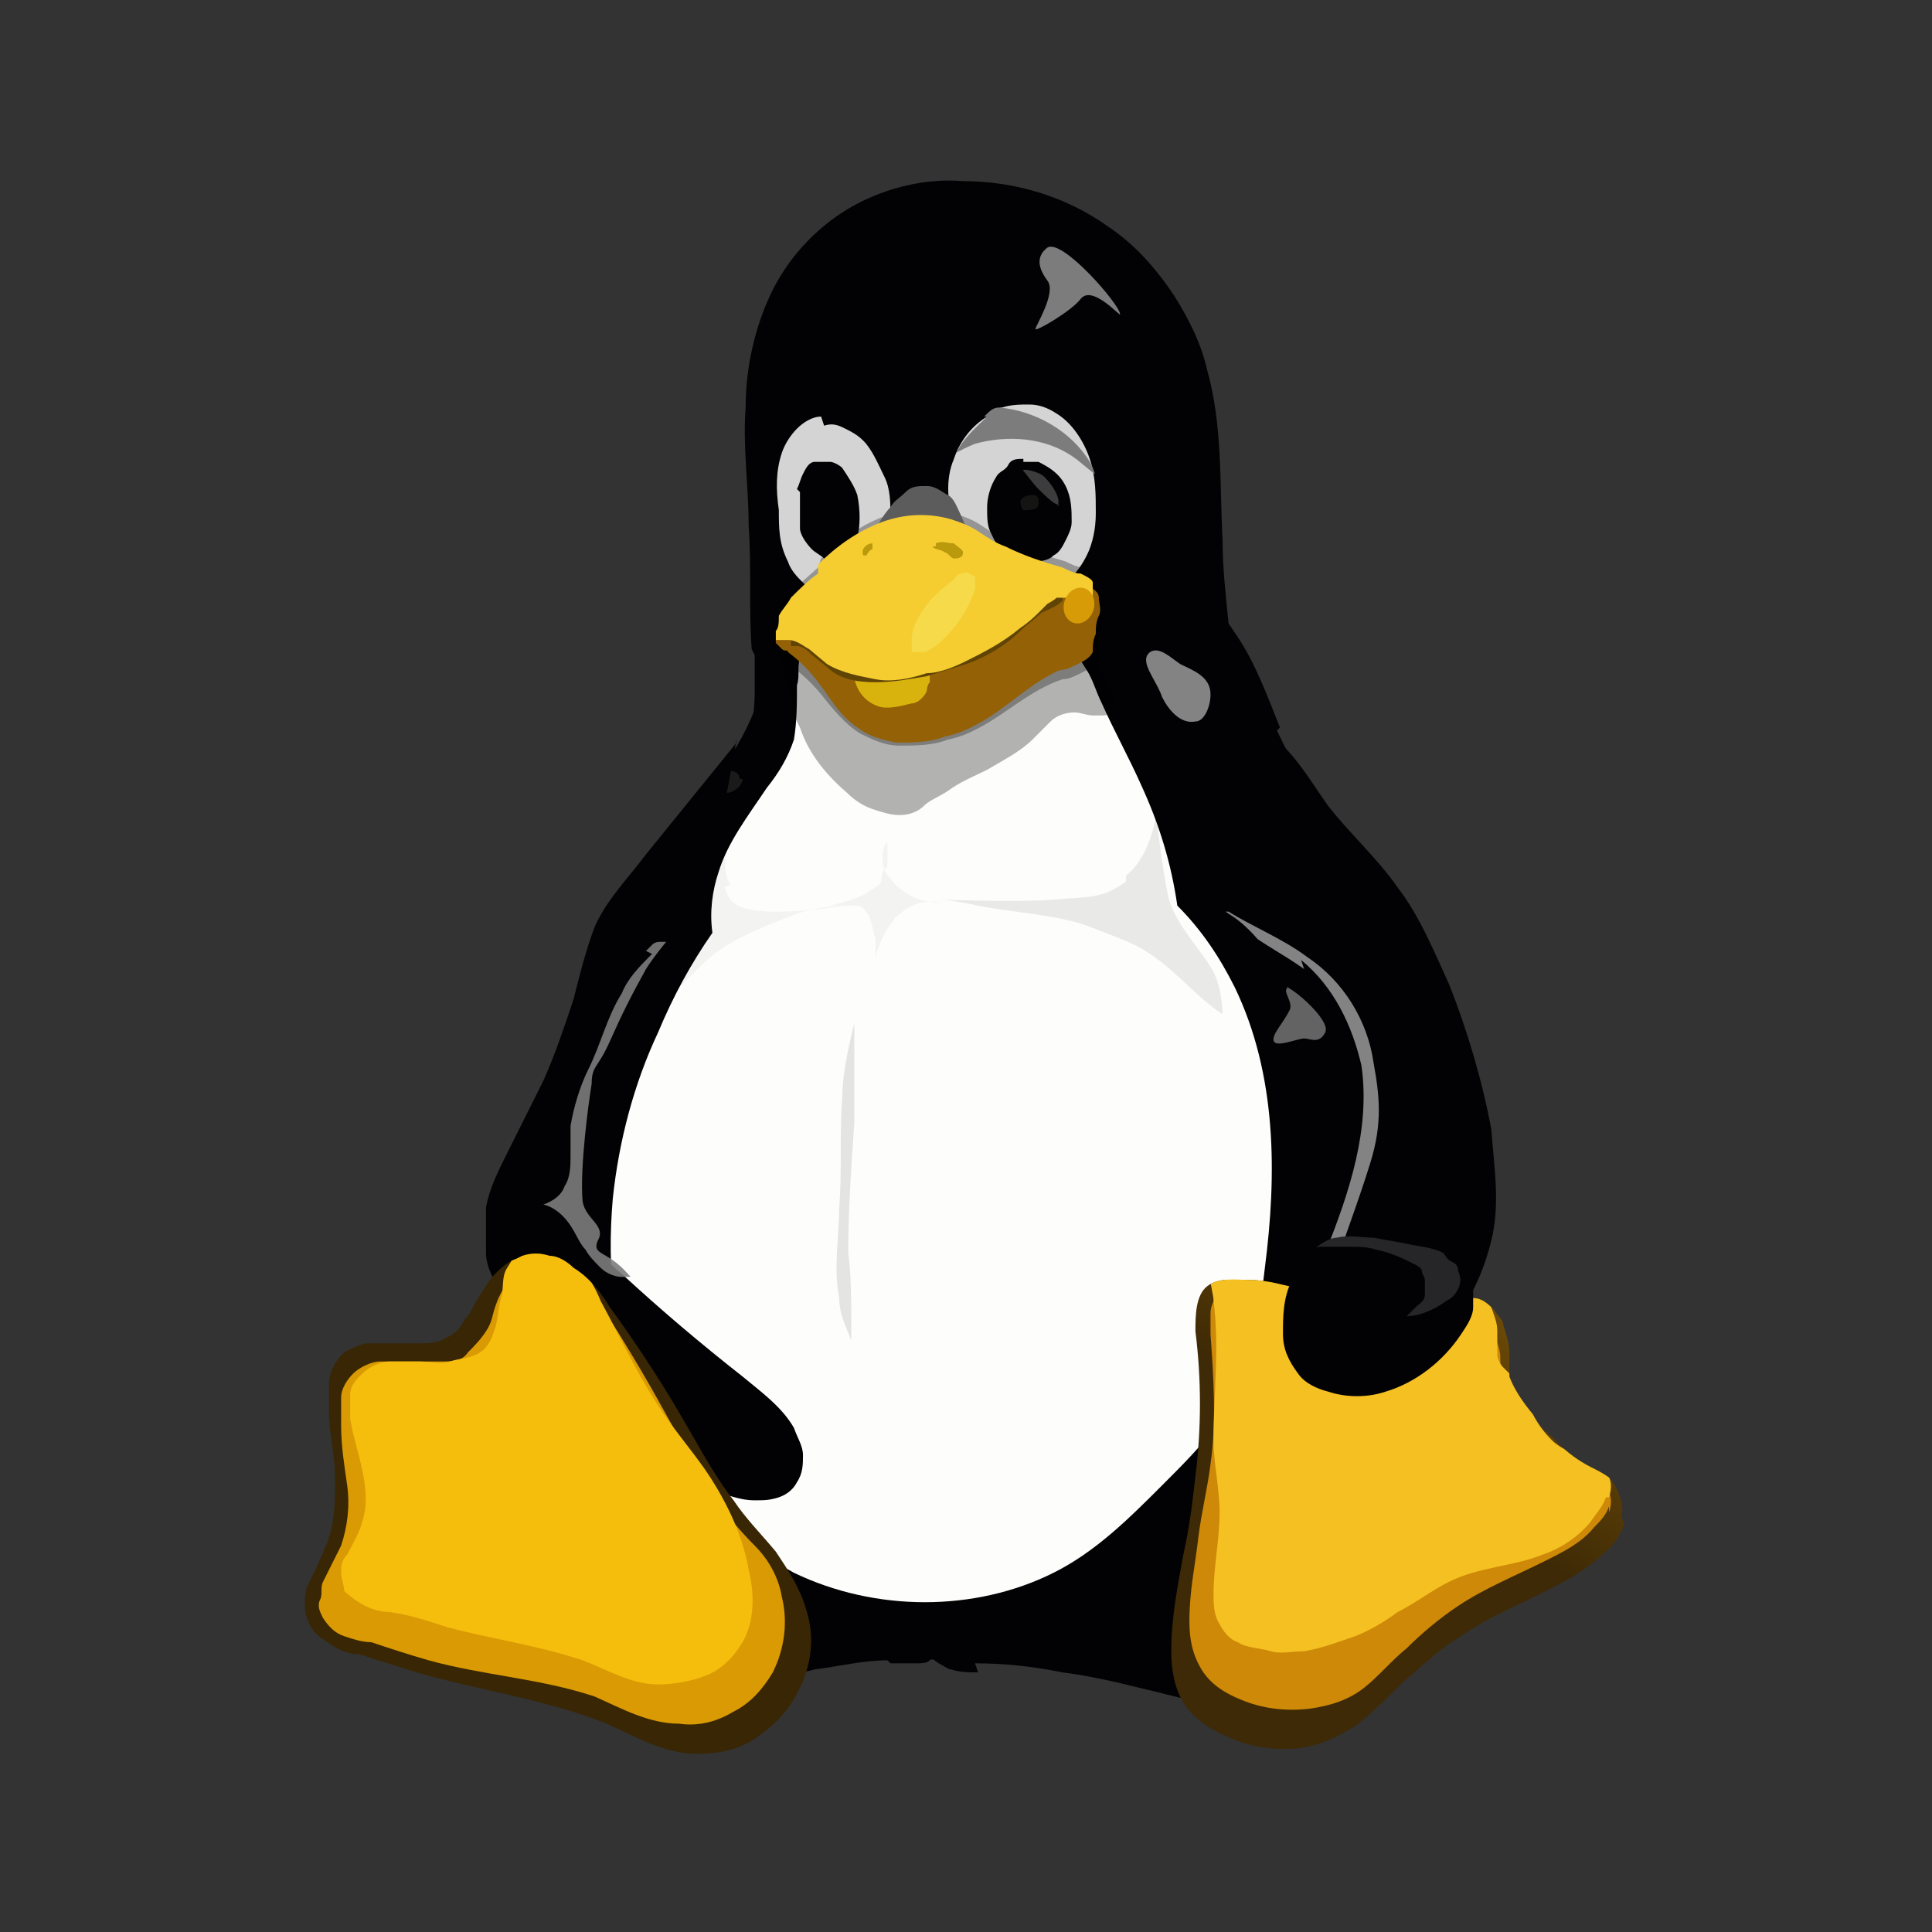 <?xml version="1.0" encoding="UTF-8"?>
<svg id="Layer_1" data-name="Layer 1" xmlns="http://www.w3.org/2000/svg" version="1.1" xmlns:xlink="http://www.w3.org/1999/xlink" viewBox="0 0 64 64">
  <rect x="0" y="0" width="64" height="64" fill="#333333" stroke="none"/>
  <defs>
    <style>
      .cls-1 {
        fill: #838384;
      }

      .cls-1, .cls-2, .cls-3, .cls-4, .cls-5, .cls-6, .cls-7, .cls-8, .cls-9, .cls-10, .cls-11, .cls-12, .cls-13, .cls-14, .cls-15, .cls-16, .cls-17, .cls-18, .cls-19, .cls-20, .cls-21, .cls-22, .cls-23, .cls-24, .cls-25, .cls-26, .cls-27, .cls-28, .cls-29, .cls-30, .cls-31, .cls-32, .cls-33, .cls-34, .cls-35, .cls-36, .cls-37, .cls-38, .cls-39, .cls-40, .cls-41, .cls-42, .cls-43, .cls-44, .cls-45 {
        stroke-width: 0px;
      }

      .cls-2 {
        opacity: .9;
      }

      .cls-2, .cls-4, .cls-8, .cls-14, .cls-17, .cls-18, .cls-19, .cls-20, .cls-28, .cls-35, .cls-43 {
        isolation: isolate;
      }

      .cls-2, .cls-28, .cls-36, .cls-43 {
        fill: #7c7c7c;
      }

      .cls-3 {
        fill: url(#linear-gradient-12);
      }

      .cls-4 {
        opacity: .3;
      }

      .cls-4, .cls-18, .cls-45 {
        fill: #000;
      }

      .cls-5 {
        fill: url(#linear-gradient);
      }

      .cls-6 {
        fill: url(#linear-gradient-6);
      }

      .cls-7 {
        fill: #d9b30d;
      }

      .cls-46 {
        clip-path: url(#clippath-2);
      }

      .cls-8 {
        fill: url(#radial-gradient-5);
      }

      .cls-8, .cls-19 {
        opacity: .8;
      }

      .cls-47 {
        clip-path: url(#clippath-6);
      }

      .cls-9 {
        fill: url(#radial-gradient-13);
      }

      .cls-10 {
        fill: url(#radial-gradient-12);
      }

      .cls-11 {
        fill: url(#linear-gradient-11);
      }

      .cls-12 {
        fill: url(#linear-gradient-5);
      }

      .cls-13 {
        fill: none;
      }

      .cls-14 {
        fill: url(#linear-gradient-8);
      }

      .cls-14, .cls-17 {
        opacity: .2;
      }

      .cls-48 {
        clip-path: url(#clippath-7);
      }

      .cls-15 {
        fill: #020204;
      }

      .cls-49 {
        clip-path: url(#clippath-1);
      }

      .cls-50 {
        clip-path: url(#clippath-4);
      }

      .cls-16 {
        fill: url(#linear-gradient-13);
      }

      .cls-17 {
        fill: url(#radial-gradient-10);
      }

      .cls-18 {
        opacity: .1;
      }

      .cls-19 {
        fill: url(#radial-gradient-6);
      }

      .cls-20 {
        fill: url(#radial-gradient-8);
      }

      .cls-20, .cls-28 {
        opacity: .2;
      }

      .cls-21 {
        fill: #f5c021;
      }

      .cls-22 {
        fill: url(#linear-gradient-2);
      }

      .cls-23 {
        fill: #d99a03;
      }

      .cls-24 {
        fill: url(#linear-gradient-7);
      }

      .cls-25 {
        fill: url(#radial-gradient-2);
      }

      .cls-26 {
        fill: url(#radial-gradient-7);
      }

      .cls-27 {
        fill: url(#linear-gradient-3);
      }

      .cls-51 {
        clip-path: url(#clippath-9);
      }

      .cls-52 {
        clip-path: url(#clippath);
      }

      .cls-29 {
        fill: url(#linear-gradient-9);
      }

      .cls-30 {
        fill: url(#radial-gradient);
      }

      .cls-31 {
        fill: #fdfdfb;
      }

      .cls-32 {
        fill: #cd8907;
      }

      .cls-53 {
        clip-path: url(#clippath-3);
      }

      .cls-54 {
        clip-path: url(#clippath-8);
      }

      .cls-33 {
        fill: #f6da4a;
      }

      .cls-34 {
        fill: #604405;
      }

      .cls-35 {
        fill: url(#radial-gradient-9);
        opacity: .4;
      }

      .cls-55 {
        clip-path: url(#clippath-5);
      }

      .cls-37 {
        fill: url(#linear-gradient-10);
      }

      .cls-38 {
        fill: url(#radial-gradient-3);
      }

      .cls-39 {
        fill: #f5bd0c;
      }

      .cls-40 {
        fill: url(#radial-gradient-11);
      }

      .cls-41 {
        fill: url(#linear-gradient-4);
      }

      .cls-42 {
        fill: #141413;
      }

      .cls-43 {
        opacity: .8;
      }

      .cls-44 {
        fill: url(#radial-gradient-4);
      }

      .cls-45 {
        fill-opacity: .3;
      }
    </style>
    <radialGradient id="radial-gradient" cx="1422.8" cy="-1192.1" fx="1422.8" fy="-1192.1" r="11.9" gradientTransform="translate(-228.4 -291.8) rotate(-2.4) scale(.2 -.3) skewX(1.6)" gradientUnits="userSpaceOnUse">
      <stop offset="0" stop-color="#fefefc"/>
      <stop offset=".8" stop-color="#fefefc"/>
      <stop offset="1" stop-color="#d4d4d4"/>
    </radialGradient>
    <radialGradient id="radial-gradient-2" cx="1038.5" cy="-1181.6" fx="1038.5" fy="-1181.6" r="11.9" gradientTransform="translate(-217.5 -291.8) rotate(-1.8) scale(.2 -.3)" xlink:href="#radial-gradient"/>
    <radialGradient id="radial-gradient-3" cx="-76.7" cy="-2515.6" fx="-76.7" fy="-2515.6" r="12.6" gradientTransform="translate(-206.7 -331.5) rotate(-36) scale(.2 -.2)" gradientUnits="userSpaceOnUse">
      <stop offset="0" stop-color="#020204"/>
      <stop offset=".7" stop-color="#020204"/>
      <stop offset="1" stop-color="#5c5c5c"/>
    </radialGradient>
    <linearGradient id="linear-gradient" x1="1270" y1="-1511.7" x2="1275.5" y2="-1518.2" gradientTransform="translate(-238.1 -308.3) scale(.2 -.2)" gradientUnits="userSpaceOnUse">
      <stop offset="0" stop-color="#949494" stop-opacity=".4"/>
      <stop offset=".5" stop-color="#949494"/>
      <stop offset="1" stop-color="#949494" stop-opacity=".4"/>
    </linearGradient>
    <clipPath id="clippath">
      <path class="cls-13" d="M32.7,13.8c-.4.4-.9.8-1.1,1.4-.2.7-.3,1.6,0,2.2.7,1.2,2.2,2.4,3.5,2.1.9-.2,1.1-1.5,1.2-2.4.1-.6.1-1.3-.2-1.8-.6-1-1.8-1.7-3-1.8-.2,0-.3.1-.5.3Z"/>
    </clipPath>
    <linearGradient id="linear-gradient-2" x1="1056.3" y1="-1499.5" x2="1073.8" y2="-1509.7" gradientTransform="translate(-193.1 -308.3) scale(.2 -.2)" gradientUnits="userSpaceOnUse">
      <stop offset="0" stop-color="#747474"/>
      <stop offset=".1" stop-color="#8c8c8c"/>
      <stop offset=".2" stop-color="#a4a4a4"/>
      <stop offset=".5" stop-color="#d4d4d4"/>
      <stop offset=".6" stop-color="#d4d4d4"/>
      <stop offset="1" stop-color="#7c7c7c"/>
    </linearGradient>
    <linearGradient id="linear-gradient-3" x1="982.8" y1="-1487.2" x2="994.4" y2="-1498.2" gradientTransform="translate(-176.2 -306.3) scale(.2 -.2)" gradientUnits="userSpaceOnUse">
      <stop offset="0" stop-color="#646464" stop-opacity="0"/>
      <stop offset=".3" stop-color="#646464" stop-opacity=".6"/>
      <stop offset=".5" stop-color="#646464"/>
      <stop offset=".7" stop-color="#646464" stop-opacity=".3"/>
      <stop offset="1" stop-color="#646464" stop-opacity="0"/>
    </linearGradient>
    <linearGradient id="linear-gradient-4" x1="949.4" y1="-1487.7" x2="960.3" y2="-1498.3" xlink:href="#linear-gradient-3"/>
    <linearGradient id="linear-gradient-5" x1="1138.3" y1="-1511" x2="1143" y2="-1519.5" gradientTransform="translate(-216.6 -308.3) scale(.2 -.2)" gradientUnits="userSpaceOnUse">
      <stop offset="0" stop-color="#757574" stop-opacity="0"/>
      <stop offset=".3" stop-color="#757574"/>
      <stop offset=".5" stop-color="#757574"/>
      <stop offset="1" stop-color="#757574" stop-opacity="0"/>
    </linearGradient>
    <radialGradient id="radial-gradient-4" cx="467.3" cy="-2776.5" fx="467.3" fy="-2776.5" r="25.4" gradientTransform="translate(-222.8 -332) rotate(-22.4) scale(.2 -.2)" gradientUnits="userSpaceOnUse">
      <stop offset="0" stop-color="#d2940a"/>
      <stop offset=".8" stop-color="#d89c08"/>
      <stop offset=".9" stop-color="#b67e07"/>
      <stop offset="1" stop-color="#946106"/>
    </radialGradient>
    <linearGradient id="linear-gradient-6" x1="1022.3" y1="-1532.3" x2="1068.5" y2="-1531.9" gradientTransform="translate(-193.1 -308.3) scale(.2 -.2)" gradientUnits="userSpaceOnUse">
      <stop offset="0" stop-color="#ad780a"/>
      <stop offset=".1" stop-color="#d89e08"/>
      <stop offset=".3" stop-color="#edb80b"/>
      <stop offset=".4" stop-color="#ebc80d"/>
      <stop offset=".5" stop-color="#f5d838"/>
      <stop offset=".8" stop-color="#f6d811"/>
      <stop offset="1" stop-color="#f5cd31"/>
    </linearGradient>
    <radialGradient id="radial-gradient-5" cx="1047.5" cy="-2829.9" fx="1047.5" fy="-2829.9" r="2.6" gradientTransform="translate(-193.1 -335.5) scale(.2 -.1)" gradientUnits="userSpaceOnUse">
      <stop offset="0" stop-color="#3a2903"/>
      <stop offset=".6" stop-color="#735208"/>
      <stop offset="1" stop-color="#ac8c04"/>
    </radialGradient>
    <radialGradient id="radial-gradient-6" cx="1035.6" cy="-1395.9" fx="1035.6" fy="-1395.9" r="1.3" gradientTransform="translate(-193.1 -303.3) scale(.2 -.2)" xlink:href="#radial-gradient-5"/>
    <linearGradient id="linear-gradient-7" x1="1287.8" y1="-907.9" x2="1288.2" y2="-910.2" gradientTransform="translate(240.2 -323.6) rotate(73.1) scale(.2 -.3) skewX(8.8)" gradientUnits="userSpaceOnUse">
      <stop offset="0" stop-color="#f5ce2d"/>
      <stop offset="1" stop-color="#d79b08"/>
    </linearGradient>
    <clipPath id="clippath-1">
      <path class="cls-13" d="M27.2,13.8c-.7.8-1.5,2-1.4,3,0,1,.7,2.4,1.5,2.8s1,0,1.5-.4c.5-.4.7-1.3.7-2.1,0-.9-.5-2.1-1-2.7-.4-.6-.6-1.4-1.2-.6h0Z"/>
    </clipPath>
    <radialGradient id="radial-gradient-7" cx="4533.7" cy="-10324.4" fx="4533.7" fy="-10324.4" r="29" gradientTransform="translate(-236.1 -364.7) rotate(-9.3) scale(0 0)" gradientUnits="userSpaceOnUse">
      <stop offset="0" stop-color="#c8c8c8"/>
      <stop offset="1" stop-color="#797978"/>
    </radialGradient>
    <clipPath id="clippath-2">
      <path class="cls-13" d="M43.1,31.8c1.1.9,1.7,2.2,2,3.5.3,2.1-.4,4.2-1.2,6.2-.1.4-.3.8-.4,1.2s0,.9.2,1.2c.2.4.7.7,1.1.9.5.1,1,.1,1.4,0,.5-.1.9-.3,1.3-.6,1-.8,1.6-1.9,1.8-3.1s.1-2.4,0-3.6c-.3-1.6-.8-3.2-1.4-4.8-.4-1.1-1-2.3-1.7-3.2-.7-1-1.6-1.8-2.3-2.7-.5-.7-.9-1.4-1.5-2-.3-.3-.6-.5-1-.7-.4-.2-.8-.2-1.2,0-.3,0-.5.2-.7.4-.2.2-.4.4-.5.7-.2.5-.3,1.1-.2,1.6.1.7.4,1.3.8,2,.4.7.9,1.4,1.5,1.9.6.5,1.4.9,2.1,1.4h0Z"/>
    </clipPath>
    <radialGradient id="radial-gradient-8" cx="-1471.8" cy="-2146.8" fx="-1471.8" fy="-2146.8" r="22.4" gradientTransform="translate(-231.7 -320.5) rotate(-180) scale(.2)" gradientUnits="userSpaceOnUse">
      <stop offset="0" stop-color="#000"/>
      <stop offset="1" stop-color="#000" stop-opacity=".2"/>
    </radialGradient>
    <radialGradient id="radial-gradient-9" cx="1277.5" cy="-2159.8" fx="1277.5" fy="-2159.8" r="22.4" gradientTransform="translate(-238.1 -320.5) scale(.2 -.2)" xlink:href="#radial-gradient-8"/>
    <radialGradient id="radial-gradient-10" cx="1247.6" cy="-1469.6" fx="1247.6" fy="-1469.6" r="8.9" gradientTransform="translate(-238.1 -304.7) scale(.2 -.2)" xlink:href="#radial-gradient-8"/>
    <linearGradient id="linear-gradient-8" x1="973.4" y1="-1665.8" x2="976.5" y2="-1688.4" gradientTransform="translate(-170.6 -308.3) scale(.2 -.2)" gradientUnits="userSpaceOnUse">
      <stop offset="0" stop-color="#000"/>
      <stop offset="1" stop-color="#000" stop-opacity="0"/>
    </linearGradient>
    <clipPath id="clippath-3">
      <path class="cls-13" d="M53.8,50.5c.2.3-.3.6-.5.8-.5.5-1.1.9-1.7,1.2-1,.6-2.2,1-3.2,1.7-.7.4-1.3,1-1.9,1.5-.5.5-1,1-1.5,1.4s-1.2.7-1.9.8c-.8.1-1.7,0-2.5-.4-.5-.2-1.1-.6-1.4-1.1-.3-.5-.4-1.1-.4-1.7,0-1.1.2-2.1.4-3.2.1-.9.3-1.7.4-2.6.1-1.6-.1-3.2,0-4.8,0-.5,0-1.2.4-1.5.4-.3,1-.2,1.4-.2.6,0,1.2.2,1.7.3.4,0,.7.2,1.1.3.6.1,1.2.2,1.8.2.7,0,1.3-.3,2-.3.3,0,.5,0,.8.1.3,0,.5.2.7.4.2.1.3.3.3.5.1.3.2.6.2.9,0,.3,0,.6,0,.8.3.8,1,1.5,1.6,2.2.3.3.7.6,1.1.8.4.2.8.4,1,.8.1.3,0,.7.1.8h0Z"/>
    </clipPath>
    <linearGradient id="linear-gradient-9" x1="1399.6" y1="-1705.5" x2="1438.9" y2="-1641.7" gradientTransform="translate(-259.5 -308.3) scale(.2 -.2)" gradientUnits="userSpaceOnUse">
      <stop offset="0" stop-color="#3e2a06"/>
      <stop offset="1" stop-color="#ad780a"/>
    </linearGradient>
    <clipPath id="clippath-4">
      <path class="cls-13" d="M53.8,50.5c.2.3-.3.6-.5.8-.5.5-1.1.9-1.7,1.2-1,.6-2.2,1-3.2,1.7-.7.4-1.3,1-1.9,1.5-.5.5-1,1-1.5,1.4s-1.2.7-1.9.8c-.8.1-1.7,0-2.5-.4-.5-.2-1.1-.6-1.4-1.1-.3-.5-.4-1.1-.4-1.7,0-1.1.2-2.1.4-3.2.1-.9.3-1.7.4-2.6.1-1.6-.1-3.2,0-4.8,0-.5,0-1.2.4-1.5.4-.3,1-.2,1.4-.2.6,0,1.2.2,1.7.3.4,0,.7.2,1.1.3.6.1,1.2.2,1.8.2.7,0,1.3-.3,2-.3.3,0,.5,0,.8.1.3,0,.5.2.7.4.2.1.3.3.3.5.1.3.2.6.2.9,0,.3,0,.6,0,.8.3.8,1,1.5,1.6,2.2.3.3.7.6,1.1.8.4.2.8.4,1,.8.1.3,0,.7.1.8h0Z"/>
    </clipPath>
    <clipPath id="clippath-5">
      <path class="cls-13" d="M53.8,50.5c.2.3-.3.6-.5.8-.5.5-1.1.9-1.7,1.2-1,.6-2.2,1-3.2,1.7-.7.4-1.3,1-1.9,1.5-.5.5-1,1-1.5,1.4-.6.4-1.2.7-1.9.8-.8.1-1.7,0-2.5-.4-.5-.2-1.1-.6-1.4-1.1-.3-.5-.4-1.1-.4-1.7,0-1.1.2-2.1.4-3.2.1-.9.3-1.7.4-2.6.1-1.6-.1-3.2,0-4.8,0-.5,0-1.2.4-1.5.4-.3,1-.2,1.4-.2.6,0,1.2.2,1.7.3.4,0,.7.2,1.1.3.6.1,1.2.2,1.8.2.7,0,1.3-.3,2-.3.3,0,.5,0,.8.1.3,0,.5.2.7.4.2.1.3.3.3.5.1.3.2.6.2.9,0,.3,0,.6,0,.8.3.8,1,1.5,1.6,2.2.3.3.7.6,1.1.8.4.2.8.4,1,.8.1.3,0,.7.1.8h0Z"/>
    </clipPath>
    <linearGradient id="linear-gradient-10" x1="1010.1" y1="-1640.8" x2="1009" y2="-1651.2" gradientTransform="translate(-171.7 -308.3) scale(.2 -.2)" gradientUnits="userSpaceOnUse">
      <stop offset="0" stop-color="#f3cd0c"/>
      <stop offset="1" stop-color="#f3cd0c" stop-opacity="0"/>
    </linearGradient>
    <radialGradient id="radial-gradient-11" cx="1313.3" cy="-851.7" fx="1313.3" fy="-851.7" r="13.8" gradientTransform="translate(-256.4 -303.6) rotate(15) scale(.3 -.3)" gradientUnits="userSpaceOnUse">
      <stop offset="0" stop-color="#110800"/>
      <stop offset=".6" stop-color="#a65a00" stop-opacity=".8"/>
      <stop offset="1" stop-color="#ff921e" stop-opacity="0"/>
    </radialGradient>
    <radialGradient id="radial-gradient-12" cx="1445.4" cy="-1321.2" fx="1445.4" fy="-1321.2" r="13.8" gradientTransform="translate(-256.4 -314.5) rotate(11) scale(.3 -.2) skewX(7.4)" xlink:href="#radial-gradient-11"/>
    <clipPath id="clippath-6">
      <path class="cls-13" d="M48.6,42.3c0-.2-.2-.4-.3-.5-.2-.1-.3-.2-.5-.3-.4-.2-.8-.2-1.2-.3l-1.1-.2c-.4,0-.8-.1-1.2,0-.3,0-.7.3-.9.5-.3.2-.5.5-.6.9-.3.6-.3,1.2-.3,1.8,0,.5.2.9.5,1.3.2.3.6.5,1,.6.6.2,1.3.2,1.9,0,1-.3,1.9-1,2.5-1.9.2-.3.4-.6.4-.9,0-.3,0-.5,0-.8h0Z"/>
    </clipPath>
    <radialGradient id="radial-gradient-13" cx="4792.4" cy="-6228.9" fx="4792.4" fy="-6228.9" r="16.8" gradientTransform="translate(-225.6 -341.2) rotate(23.5) scale(0 0)" gradientUnits="userSpaceOnUse">
      <stop offset="0" stop-color="#7c7c7c"/>
      <stop offset="1" stop-color="#7c7c7c" stop-opacity=".3"/>
    </radialGradient>
    <clipPath id="clippath-7">
      <path class="cls-13" d="M48.6,42.3c0-.2-.2-.4-.3-.5-.2-.1-.3-.2-.5-.3-.4-.2-.8-.2-1.2-.3l-1.1-.2c-.4,0-.8-.1-1.2,0-.3,0-.7.3-.9.5-.3.2-.5.5-.6.9-.3.6-.3,1.2-.3,1.8,0,.5.2.9.5,1.3.2.3.6.5,1,.6.6.2,1.3.2,1.9,0,1-.3,1.9-1,2.5-1.9.2-.3.4-.6.4-.9,0-.3,0-.5,0-.8h0Z"/>
    </clipPath>
    <linearGradient id="linear-gradient-11" x1="1315.6" y1="-1636.2" x2="1318.1" y2="-1636.1" gradientTransform="translate(-238.1 -308.3) scale(.2 -.2)" gradientUnits="userSpaceOnUse">
      <stop offset="0" stop-color="#7c7c7c"/>
      <stop offset="1" stop-color="#7c7c7c" stop-opacity=".3"/>
    </linearGradient>
    <clipPath id="clippath-8">
      <path class="cls-13" d="M24.4,24.7s-.9,1.1-1.4,1.8c-.5.7-1,1.2-1.5,1.9-.5.7-1.3,1.7-1.7,2.4-.4.8-.4,1.6-.7,2.4s-.6,1.9-1,2.7c-.4.8-.9,1.7-1.2,2.4-.3.7-.7,1-.7,1.8,0,.8-.1,1.5.7,2.9.8,1.5,3,3.9,4.2,4.9,1.2,1,1.6,1.3,2.6,1.5.9.2,2.4.5,2.9-.2s.4-1-.1-1.9c-.5-.8-.8-.9-1.7-1.7-.9-.7-3.3-2.6-4-3.4-.7-.8-1.2-.6-1-1.1.3-.5-.4-.7-.5-1.3-.1-1.1.2-3.3.3-3.9,0-.6.2-.5.6-1.4.4-.9.7-1.5,1.2-2.4.5-.8,1.5-1.8,2-2.7s.6-1.9.8-2.7c.2-.8.3-2.1.3-2.1h0Z"/>
    </clipPath>
    <clipPath id="clippath-9">
      <path class="cls-13" d="M17.3,41.6c.3-.1.6-.1.9,0,.3,0,.6.2.8.4.5.3.9.8,1.2,1.3.8,1.1,1.6,2.3,2.3,3.5.6,1,1.1,2,1.8,2.9.4.6.9,1.1,1.4,1.7.4.6.8,1.2,1,1.9.3.9.2,1.9-.3,2.8-.3.6-.8,1.1-1.4,1.5s-1.3.5-1.9.5c-1.1,0-2.1-.6-3-1-2-.8-4.2-1.1-6.3-1.7-.6-.2-1.3-.4-1.9-.6-.3,0-.6-.1-.9-.3s-.5-.3-.7-.6c-.1-.2-.2-.4-.2-.7,0-.2,0-.5.1-.7.2-.4.4-.8.6-1.3.3-.7.3-1.5.3-2.2,0-.8-.2-1.5-.2-2.2,0-.3,0-.7,0-1,0-.3.2-.7.4-.9.2-.2.5-.3.8-.4.3,0,.6,0,.9,0,.3,0,.6,0,.9,0,.3,0,.6,0,.9-.2.3-.1.5-.4.6-.6s.3-.5.5-.8c.1-.3.3-.5.5-.7.2-.2.4-.4.7-.5h0Z"/>
    </clipPath>
    <linearGradient id="linear-gradient-12" x1="1106.3" y1="-1652" x2="1145.3" y2="-1717.5" gradientTransform="translate(-223.1 -308.3) scale(.2 -.2)" gradientUnits="userSpaceOnUse">
      <stop offset="0" stop-color="#b98309"/>
      <stop offset="1" stop-color="#382605"/>
    </linearGradient>
    <linearGradient id="linear-gradient-13" x1="1149.6" y1="-1666.5" x2="1161.9" y2="-1689.7" gradientTransform="translate(-223.1 -308.3) scale(.2 -.2)" gradientUnits="userSpaceOnUse">
      <stop offset="0" stop-color="#ebc40c"/>
      <stop offset="1" stop-color="#ebc40c" stop-opacity="0"/>
    </linearGradient>
  </defs>
  <g>
    <path class="cls-15" d="M42.3,24.2c.6,1.2,1.2,2.5,1.8,3.7,1.1,2.4,1.9,4.9,2.3,7.5s.2,5.3-.6,7.8c-.9,2.8-2.7,5.3-4.8,7.4-2.5,2.4-5.8,4.3-9.3,4.4-2.3,0-4.6-.6-6.6-1.6-1.7-.9-3.3-2.1-4.5-3.6-1.2-1.5-2.2-3.2-2.6-5.1-.5-2.3-.3-4.8.5-7,.6-1.6,1.4-3.1,2-4.7.7-1.7,1-3.6,1.9-5.2.8-1.5,2-2.7,2.6-4.3.4-.9.5-1.9.8-2.9s.6-2,1.2-2.7c.8-.9,2-1.4,3.2-1.5s2.4,0,3.6.3c.9.2,1.9.5,2.8.8.8.3,1.5.6,2.2,1.1.9.6,1.6,1.6,2.2,2.5s1,2,1.4,3h0Z"/>
    <path class="cls-15" d="M32.3,55.1c1,0,1.9.1,2.9.3.8.1,1.7.3,2.5.5,1.3.3,2.6.7,3.9.8.3,0,.7,0,1,0s.7-.2.9-.4c.4-.3.7-.8.8-1.3s0-1-.1-1.5c-.3-1-.9-1.9-1.5-2.8-.3-.5-.6-1-.9-1.5s-.7-1-1.2-1.3c-.7-.4-1.6-.6-2.4-.5s-1.6.4-2.3.8c-1,.5-2,1.3-2.6,2.3-.2.4-.3.7-.5,1.1s-.4.7-.6,1c-.3.3-.7.5-1,.9-.2.2-.3.3-.4.5s-.1.4,0,.7c0,.1.1.3.3.4s.3.2.4.2c.3.1.6.1.9.1h0Z"/>
    <path class="cls-15" d="M29.4,55c-.8,0-1.6.2-2.4.3-.8.2-1.5.3-2.2.5-1.3.3-2.5.7-3.8.8-.3,0-.7,0-1,0s-.7-.2-.9-.4c-.4-.3-.7-.8-.8-1.3s0-1,.1-1.5c.3-1,.9-1.9,1.5-2.8.3-.5.6-1,.9-1.5s.7-1,1.2-1.3c.7-.4,1.5-.6,2.3-.5s1.6.4,2.3.8c1,.5,1.9,1.3,2.5,2.3.4.7.6,1.5,1.1,2.1.3.3.6.6.8,1,.1.2.2.4.2.6s0,.4-.1.6c0,.1-.2.2-.3.3s-.3.1-.4.1c-.3,0-.6,0-.9,0h0ZM24.9,21.5c-.1-1.4,0-2.7-.1-4.1,0-1.3-.2-2.6-.1-3.9,0-1.3.3-2.7.9-3.9s1.6-2.2,2.7-2.8c1.1-.6,2.4-.9,3.6-.8,1.7,0,3.4.5,4.8,1.5.9.6,1.6,1.4,2.2,2.3.5.8.9,1.6,1.1,2.5.5,1.8.4,3.7.5,5.6,0,1.8.4,3.5.3,5.3,0,.4,0,.8-.2,1.1-.2.3-.5.6-.8.8s-.7.3-1.1.3c-.7.1-1.5,0-2.2.1-1.1.1-2.1.5-3.2.7-1.3.2-2.6,0-3.9,0-.5,0-1,0-1.6,0s-1-.2-1.5-.4c-.3-.2-.5-.3-.8-.6s-.4-.5-.5-.8c-.1-.5,0-1,0-1.4,0-.4,0-.9,0-1.3h0Z"/>
  </g>
  <path class="cls-31" d="M26.9,21c-.2.2-.3.5-.4.8s0,.6-.1.9c0,.6,0,1.2-.1,1.8-.2.6-.5,1.1-.9,1.6-.6.9-1.3,1.8-1.6,2.8-.2.6-.3,1.3-.2,2-.7,1-1.3,2.1-1.8,3.3-.8,1.7-1.3,3.6-1.5,5.5-.2,2.3,0,4.7,1,6.9.7,1.6,1.7,3,2.9,4.1.6.6,1.4,1,2.1,1.4,2.7,1.3,6,1.3,8.6,0,1.4-.7,2.5-1.8,3.6-2.9.7-.7,1.3-1.3,1.9-2.1,1-1.5,1.3-3.3,1.5-5.1.4-3.1.4-6.4-1-9.3-.5-1-1.1-1.9-1.9-2.7-.2-1.4-.6-2.7-1.2-4-.4-.9-.9-1.8-1.3-2.7-.2-.4-.3-.8-.5-1.1s-.4-.7-.7-1c-.3-.3-.7-.5-1.1-.6s-.8-.2-1.2-.2c-.8,0-1.7,0-2.5,0-.7,0-1.3-.1-2-.1-.3,0-.7,0-1,.2s-.6.3-.8.6h0Z"/>
  <path class="cls-45" d="M26.5,24.1c.3.9.9,1.6,1.6,2.2.2.2.5.4.8.5s.6.2.9.2c.3,0,.6-.1.8-.3s.5-.3.8-.5c.4-.3.9-.5,1.3-.7.5-.3,1.1-.6,1.5-1,.2-.2.4-.4.6-.6s.5-.3.8-.3c.2,0,.4.1.6.1.1,0,.2,0,.3,0s.2,0,.3-.1c0,0,.1-.2.1-.4s0-.3-.1-.4c-.1-.2-.3-.4-.4-.7,0-.2,0-.5,0-.7s0-.5-.1-.7c0-.2-.2-.3-.4-.4s-.3-.1-.5-.1c-.3,0-.7,0-1.1,0-.5,0-.9,0-1.4,0-.6,0-1.1.2-1.7.2-.7,0-1.3-.2-2-.1-.3,0-.5.1-.8.2-.3,0-.5.2-.8.2-.3,0-.6-.1-1-.1-.2,0-.3,0-.5,0s-.3.2-.4.3c0,0,0,.2,0,.3s0,.2,0,.3c0,.2.1.3.2.5.2.6.3,1.3.5,1.9h0Z"/>
  <path class="cls-4" d="M25.7,21.7c.6.4,1.1.8,1.5,1.3.4.5.8,1,1.3,1.3.4.2.8.4,1.3.4.5,0,1.1,0,1.6-.2.5-.1.9-.3,1.4-.6.8-.5,1.5-1.1,2.4-1.4.2,0,.4-.1.6-.2s.4-.2.5-.4c0-.2,0-.4.1-.5,0-.2,0-.4.1-.6s0-.4,0-.6c0-.1-.2-.3-.4-.3s-.3-.1-.5-.1c-.4,0-.7,0-1,0-.5,0-.9,0-1.4,0-.6,0-1.2.1-1.7.2-.7,0-1.3,0-2,0-.3,0-.6,0-.9,0s-.6.1-.8.3c-.2.1-.4.3-.6.5-.1,0-.2.2-.3.2s-.3,0-.4.1c0,0-.1,0-.2,0-.2,0-.4.3-.4.5,0,0,0,0,0,0h0Z"/>
  <path class="cls-30" d="M27.2,13.8c-.3,0-.6.2-.8.4s-.4.5-.5.8c-.2.6-.2,1.2-.1,1.9,0,.6,0,1.1.3,1.7.1.3.3.5.5.7s.4.4.7.4c.3,0,.5,0,.8,0s.5-.2.7-.4c.3-.3.5-.6.6-1s.1-.8.1-1.1c0-.5,0-1-.2-1.4s-.4-.9-.7-1.2c-.2-.2-.4-.3-.6-.4s-.4-.2-.7-.1h0Z"/>
  <path class="cls-25" d="M32.7,13.8c-.5.3-.9.8-1.1,1.4-.3.7-.2,1.5,0,2.2.2.7.7,1.4,1.3,1.8.3.2.7.4,1.1.4.4,0,.8,0,1.1-.2.4-.2.7-.6.9-1s.3-.9.3-1.4c0-.6,0-1.2-.2-1.8-.2-.6-.6-1.2-1.1-1.5-.3-.2-.6-.3-.9-.3s-.6,0-.9.1c-.2,0-.3.2-.5.3h0Z"/>
  <path class="cls-4" d="M27.1,18.8l-.9.8c-.2.2-.3.3-.4.5,0,.2,0,.4,0,.6,0,0,0,.1,0,.2,0,0,0,0,0,.1,0,0,0,0,0,0,0,0,0,0,.2,0s.1,0,.2,0c.3,0,.5.2.7.3l.6.5c.5.3,1.1.4,1.6.5s1.1,0,1.7-.2c.4,0,.9-.2,1.3-.4.6-.3,1.2-.6,1.8-1.1.3-.2.5-.4.7-.6,0,0,.2-.2.2-.2s.2-.1.3-.2c.2,0,.3,0,.5,0,.1,0,.2,0,.4,0,0,0,.1,0,.2,0s.1,0,.1-.1c0,0,0-.1,0-.2,0,0,0-.2,0-.2,0-.1-.2-.2-.4-.3-.2,0-.4-.1-.6-.2-.7-.2-1.3-.4-1.9-.7-.3-.1-.6-.3-.9-.5-.3-.2-.6-.3-.9-.4-.7-.2-1.5-.2-2.3.1-.8.3-1.5.8-2.1,1.4h0Z"/>
  <path class="cls-38" d="M28.7,17.9c.3-.3.5-.8.8-1.1.1-.2.3-.3.5-.5s.4-.2.7-.2c.3,0,.5.2.7.3s.3.4.4.6c.1.2.2.5.3.7.2.2.4.3.6.5.1,0,.2.2.3.3s.1.2.2.4c0,.1,0,.3,0,.4,0,.1-.1.2-.2.3-.2.2-.5.3-.7.3-.5,0-1.1,0-1.6,0-.5,0-1.1.2-1.6.2-.3,0-.5,0-.8-.2-.1,0-.2-.2-.3-.3,0-.1-.1-.3-.1-.4,0-.1,0-.3,0-.4s.1-.2.2-.3c.2-.2.4-.4.5-.6h0Z"/>
  <path class="cls-36" d="M34.7,8.2c-.4.3-.3.7,0,1.1s-.4,1.5-.4,1.6,1.2-.6,1.5-1c.4-.5,1.4.7,1.3.5,0-.3-1.9-2.5-2.4-2.2h0Z"/>
  <g>
    <path class="cls-15" d="M33.9,15.2c-.2,0-.4,0-.5.2s-.3.2-.4.4c-.2.3-.3.7-.3,1,0,.3,0,.6.1.8s.2.5.5.7c.2.2.5.3.8.3s.6,0,.8-.2c.2-.1.3-.3.4-.5s.2-.4.2-.6c0-.4,0-.8-.2-1.2s-.5-.6-.9-.8c-.2,0-.3,0-.5,0h0Z"/>
    <path class="cls-42" d="M34.3,16.4c-.2,0-.4,0-.5.2,0,0,0,.2.1.3.2,0,.5,0,.5-.2,0,0,0-.2,0-.2,0,0,0,0,0,0h0Z"/>
    <path class="cls-5" d="M35,16.8c.2-.2-.1-.7-.4-1-.2-.2-.8-.3-.7-.2s.3.4.5.6c.2.2.6.6.7.5Z"/>
  </g>
  <g class="cls-52">
    <path class="cls-22" d="M30.9,15.5c.4-.3.9-.6,1.4-.8,1.1-.3,2.3-.2,3.2.4.3.2.6.5.9.7s.6.5,1,.6c.2,0,.4.1.6,0,.2,0,.4,0,.5-.2s.3-.2.4-.4c.2-.3.3-.7.2-1.1,0-.7-.5-1.4-.8-2.1-.1-.2-.2-.4-.4-.6-.4-.6-1.1-1-1.7-1.2s-1.4-.3-2.1-.4c-.3,0-.6,0-1,0-.4,0-.7.2-1.1.3-.2,0-.3,0-.5.1s-.3.1-.5.2c-.2.2-.3.4-.4.7s0,.5,0,.8c0,.5.3,1,.3,1.5,0,.4-.1.7-.1,1.1,0,.1,0,.2,0,.3"/>
  </g>
  <path class="cls-27" d="M34.4,12.3c0,.1-.2.2-.2.3.4,0,.7.2,1.1.4.6.4,1.1,1,1.4,1.7,0,0,.1-.2.2-.3-.3-.7-.8-1.3-1.5-1.8-.3-.2-.7-.4-1-.4h0Z"/>
  <path class="cls-41" d="M27.2,12.7s0,0-.1,0h0c.2,0,.5,0,.7.2.3.1.6.3.8.6.4.4.8.9,1,1.5,0-.4-.2-.8-.4-1.2,0,0-.2-.2-.3-.3-.2-.2-.5-.4-.8-.6-.3-.1-.6-.2-.9-.2h0Z"/>
  <path class="cls-15" d="M26.5,16.3c0,.4,0,.8,0,1.2,0,.2.2.5.4.7.1.1.3.2.4.3s.3.1.5,0c.2,0,.3-.1.4-.3s.2-.3.2-.4c.1-.4.1-.9,0-1.4-.1-.3-.3-.6-.5-.9-.1-.1-.3-.2-.4-.2s-.3,0-.5,0c-.2,0-.3.2-.4.4s-.1.3-.2.5h0Z"/>
  <path class="cls-12" d="M27.3,16.1c0,.1.2.2.3.2,0,0,.2.2.2.3,0,.2,0,.5,0,.7,0,0,.2,0,.2,0,.2-.2.2-.6,0-.8,0-.2-.3-.5-.5-.6-.1,0-.3,0-.3,0,0,0,0,.2,0,.2Z"/>
  <g>
    <path class="cls-44" d="M25.7,21.2c0,0,0,.1,0,.1,0,0,.1.1.2.2s.2,0,.2.1c.4.3.7.6,1,1,.4.5.7,1.1,1.3,1.5.4.3.8.4,1.3.5.5,0,1.1,0,1.6-.2.5-.1.9-.3,1.4-.6.8-.5,1.5-1.2,2.4-1.6.2,0,.4-.1.6-.2s.4-.2.5-.4c0-.2,0-.4.1-.6,0-.2,0-.4.1-.6s0-.4,0-.6c0-.2-.2-.3-.4-.4s-.3-.1-.5-.1c-.4,0-.7,0-1,.1-.5,0-.9,0-1.4,0-.6,0-1.2.1-1.7.2-.7,0-1.3,0-2,0-.3,0-.6,0-.9,0s-.6.1-.8.3c-.2.2-.4.4-.6.6s-.2.2-.3.2-.3,0-.4,0c0,0-.1,0-.2,0,0,0,0,0-.1,0s0,0,0,.1c0,0-.1.2-.2.3h0Z"/>
    <path class="cls-7" d="M28.3,22c-.1.6.2,1.2.8,1.4.3.1.7,0,1.1-.1.2,0,.4-.2.5-.4,0,0,0-.2.1-.3,0-.1,0-.2,0-.3,0-.1-.1-.2-.2-.3s-.2-.1-.3-.2c-.2,0-.5,0-.7,0-.4,0-.7,0-1,.1"/>
    <path class="cls-34" d="M27.2,19.8l-.7.4c-.1,0-.2.2-.3.3,0,0,0,.2,0,.3s0,.2,0,.3c0,0,0,.1,0,.2,0,0,0,0,0,.1,0,0,0,0,0,0,0,0,0,0,.1,0s0,0,.1,0c.2,0,.4.2.5.3l.5.4c.4.4,1,.5,1.6.5s1.1-.1,1.7-.2l1.3-.4c.6-.2,1.3-.6,1.8-1.1.2-.2.5-.4.7-.6.2-.1.5-.2.7-.4,0,0,0,0,0,0s0,0,0,0c0,0,0,0,0-.1s0,0,0-.1c0,0,0,0,0-.1-.2-.2-.6-.3-.9-.3s-.7,0-1,0c-.3,0-.6-.2-.9-.3-.3,0-.6-.2-.9-.2-.8-.1-1.5,0-2.3,0-.7.1-1.4.4-2,.8h0Z"/>
    <path class="cls-6" d="M27.1,19c-.3.2-.6.5-.9.8-.1.2-.3.4-.4.6,0,.2,0,.4-.1.5,0,0,0,.1,0,.2,0,0,0,0,0,.1s0,0,0,0c0,0,0,0,.2,0s.1,0,.2,0c.3,0,.5.2.7.3l.6.5c.5.3,1.1.4,1.6.5s1.1,0,1.7-.2c.4,0,.9-.2,1.3-.4.6-.3,1.2-.6,1.8-1.1.3-.2.5-.4.7-.6,0,0,.2-.2.2-.2s.2-.1.3-.2c.2,0,.3,0,.5,0,.1,0,.2,0,.4,0,0,0,.1,0,.2,0s.1,0,.1-.1c0,0,0-.1,0-.2,0,0,0-.2,0-.2,0-.1-.2-.2-.4-.3-.2,0-.4-.1-.6-.2-.7-.2-1.3-.4-1.9-.7-.3-.1-.6-.3-.9-.5-.3-.2-.6-.3-.9-.4-.7-.2-1.5-.2-2.3.1-.8.3-1.5.8-2.1,1.4h0Z"/>
    <path class="cls-33" d="M32.3,19.1c0,0,0,0-.2-.1s-.1,0-.2,0c-.1,0-.2,0-.3.2-.3.2-.6.5-.8.7-.3.4-.6.8-.6,1.3,0,0,0,.2,0,.2s0,.2,0,.2c0,0,.1,0,.2,0s.1,0,.2,0c.1,0,.2-.1.4-.2.6-.5,1.1-1.2,1.3-1.9,0,0,0-.2,0-.2s0-.2,0-.2h0Z"/>
    <path class="cls-8" d="M30.9,18.1c0,.1.3.1.4.2.1,0,.2.2.3.2.1,0,.3,0,.3-.2,0-.1-.2-.2-.3-.3-.2,0-.4-.1-.6,0,0,0,0,0,0,.1h0Z"/>
    <path class="cls-19" d="M28.9,18c-.2,0-.4.2-.3.4,0,0,0,0,.1,0,0,0,.1-.2.2-.2,0,0,0-.2,0-.2h0Z"/>
    <ellipse class="cls-24" cx="35.8" cy="20" rx=".6" ry=".5" transform="translate(6.2 48.5) rotate(-73.1)"/>
    <g class="cls-49">
      <path class="cls-26" d="M26.5,15c.5-.3,1-.3,1.6-.3s1.1.2,1.6.4c.4.1.8.2,1.1.4s.7.4.9.8v.2c.1,0,.2.1.2.1s.1,0,.2,0c0,0,0,0,0,0s0,0,0,0c0,0,0,0,0-.1,0,0,0,0,0-.1-.1-.5-.4-.9-.7-1.3l-.4-.8c-.5-.9-1.3-1.6-2.2-2.1s-1.9-.7-3-.7c-1.2,0-2.4,0-3.6.3-.5,0-1,.2-1.5.4-.2.1-.4.3-.6.5s-.3.4-.3.7c0,.2,0,.5,0,.7s.2.4.4.6c.3.4.7.7,1.1,1s.7.7,1.1,1c.2.1.4.3.7.3.2,0,.5,0,.7,0,.3,0,.5-.2.7-.3s.4-.3.6-.5c.3-.4.7-.8,1.1-1.1h0Z"/>
    </g>
  </g>
  <path class="cls-15" d="M43.1,31.8c1.1.9,1.7,2.2,2,3.5.2,1.1,0,2.1-.2,3.2s-.6,2-1,3c-.1.4-.3.8-.3,1.2s0,.9.2,1.2c.2.4.7.7,1.1.9.5.1,1,.1,1.4,0s.9-.3,1.3-.6c1-.8,1.5-1.9,1.8-3.1s.1-2.4,0-3.7c-.3-1.6-.8-3.3-1.4-4.8-.5-1.1-1-2.3-1.7-3.2-.7-1-1.6-1.8-2.3-2.7-.5-.7-.9-1.4-1.5-2-.3-.3-.6-.5-1-.7s-.8-.2-1.2,0c-.5.1-1,.6-1.2,1.1s-.3,1.1-.2,1.6c.1.7.4,1.3.8,2,.4.7.9,1.4,1.5,1.9.6.5,1.4.9,2.1,1.4h0Z"/>
  <g class="cls-46">
    <path class="cls-1" d="M40.6,30.2l.3.2c.7.5,1,1.1,1.7,1.7,1.1.9,2.2,2.3,2.4,3.7.2,1.1,0,1.6-.3,2.9s-1,3-1.4,4.2c-.2.5.3.3.3.8,0,.2,0,.5,0,.7h0c0-.8.3-1.5.5-2.1.4-1.2.9-2.5,1.3-3.8s.3-2.2.1-3.3c-.2-1.4-1-2.7-2.2-3.5-.8-.6-1.8-1-2.6-1.5h0Z"/>
  </g>
  <path class="cls-20" d="M24,29.4c.2.3-.1,1.2,4,.6,0,0-.7,0-1.4.2-1.1.4-2.1.8-2.8,1.3-.7.5-1.3,1.3-2,1.9,0,0,1.1-2,1.4-2.6s0-.6.2-1.5.8-1.8.8-1.8c0,0-.4,1.3,0,1.8h0Z"/>
  <path class="cls-35" d="M37.3,29.2c-.8.6-1.3.5-2.4.6s-3.8,0-3.8,0c0,0,.4,0,1.3.2.9.2,2.7.3,3.7.7s1.4.5,2,.9c.9.6,1.5,1.4,2.4,2,0,0,0-.8-.3-1.4s-1.3-1.6-1.5-2.5-.4-2.7-.4-2.7c0,0-.2,1.4-1,2h0Z"/>
  <path class="cls-17" d="M29.4,27.9v.8c-.1.1-.2.2-.2.4s-.1.2-.2.3c0,0-.2.1-.3.2-.4.2-.8.3-1.2.4h.5c.1,0,.2,0,.3,0s.2,0,.3.1c0,0,.2.2.2.3.1.2.1.4.2.7,0,.3,0,.6,0,.9,0-.2,0-.4.1-.6.1-.3.3-.7.5-.9,0-.1.2-.2.3-.3.4-.3.8-.4,1.3-.3-.5,0-.9-.1-1.3-.4-.2-.1-.3-.3-.5-.5-.2-.3-.2-.7-.1-1h0Z"/>
  <path class="cls-18" d="M28.3,33.9c-.2.8-.4,1.7-.4,2.5-.1,1.2,0,2.4-.1,3.6,0,1-.2,2,0,3,0,.5.2.9.4,1.4,0-.2,0-.3,0-.5,0-.8,0-1.6-.1-2.4,0-1.4.1-2.9.2-4.3,0-1.1,0-2.2,0-3.3h0Z"/>
  <path class="cls-1" d="M38.1,21.6c-.4.3.2.9.4,1.5.2.4.6.9,1.1.8.3,0,.5-.5.5-.9,0-.6-.6-.8-1-1-.3-.2-.7-.6-1-.4h0Z"/>
  <g>
    <path class="cls-14" d="M50.3,49.8c0,.3-.2.5-.4.8-.4.5-.9.9-1.4,1.3-.9.6-1.8,1.2-2.6,1.9-.5.5-1.1,1-1.5,1.6-.4.5-.8,1-1.2,1.4-.5.4-1,.8-1.6,1-.7.2-1.5.2-2.1,0-.5-.1-.9-.3-1.2-.7-.3-.4-.4-.9-.4-1.4,0-.9,0-1.8.1-2.7,0-.8.2-1.5.2-2.3,0-1.4,0-2.7-.2-4.1,0-.2,0-.5,0-.7s0-.5.3-.6c.1-.2.4-.3.6-.3s.4,0,.6,0c.5,0,1,0,1.5,0,.3,0,.6,0,.9.1.5,0,1,0,1.6-.1.6-.2,1.1-.5,1.6-.5.2,0,.5,0,.7,0,.2,0,.5,0,.6.2.1.1.2.3.3.4.1.2.2.5.2.7,0,.2,0,.5.1.7,0,.4.3.7.6.9s.6.5.9.7c.3.2.6.4,1,.6.2,0,.3.1.5.2s.3.2.4.3c.1.2.2.4.1.7"/>
    <g>
      <g class="cls-53">
        <path class="cls-29" d="M53.8,50.5c-.1.3-.3.6-.5.8-.5.5-1.1.9-1.7,1.2-1.1.6-2.2,1-3.2,1.7-.7.4-1.3,1-1.9,1.5-.5.5-1,1-1.5,1.4-.6.4-1.2.7-1.9.8-.8.1-1.7,0-2.5-.4-.5-.2-1.1-.6-1.4-1.1-.3-.5-.4-1.1-.4-1.7,0-1.1.2-2.1.4-3.2.2-.9.3-1.7.4-2.6.2-1.6.2-3.2,0-4.8,0-.3,0-.5,0-.8s.1-.5.4-.7c.2-.2.4-.2.7-.2s.5,0,.7,0c.6,0,1.2.2,1.7.3.4,0,.7.2,1.1.3.6.2,1.2.2,1.8.2.7,0,1.3-.3,2-.3.3,0,.5,0,.8.1.3,0,.5.2.7.4.1.2.3.3.3.5.1.3.2.6.2.9,0,.3,0,.6,0,.8,0,.5.3.9.6,1.2s.6.7,1,.9c.4.3.7.6,1.1.8.2.1.4.2.5.4.2.1.3.3.4.5.1.3.2.6.1.8h0Z"/>
      </g>
      <g class="cls-50">
        <path class="cls-32" d="M53.3,49.9c-.1.3-.3.5-.5.7-.4.5-1,.8-1.6,1.1-1,.5-2,.9-2.9,1.5-.6.4-1.2.9-1.7,1.4-.5.4-.9.9-1.4,1.3-.5.4-1.1.6-1.8.7-.8.1-1.6,0-2.3-.3-.5-.2-1-.5-1.3-1-.3-.5-.4-1-.4-1.6,0-1,.2-1.9.3-2.8.1-.8.3-1.6.4-2.4.2-1.4.1-2.9,0-4.3,0-.2,0-.5,0-.7s.1-.5.3-.6c.2-.1.4-.2.6-.2s.5,0,.7,0c.5,0,1.1.1,1.6.3.3,0,.6.2,1,.3.5.1,1.1.2,1.7.2.6,0,1.2-.3,1.8-.3.2,0,.5,0,.7.1.2,0,.5.2.7.4.1.1.2.3.3.5.1.3.2.5.2.8,0,.3,0,.6,0,.9,0,.2.1.5.3.7s.3.4.4.6c.3.4.6.7,1,1,.4.3.9.5,1.4.8.1,0,.3.2.4.3.2.2.2.5.1.8h0Z"/>
      </g>
    </g>
    <g class="cls-55">
      <path class="cls-21" d="M53.2,49.6c-.1.3-.3.5-.5.8-.4.5-1,.9-1.6,1.1-1,.4-2.1.4-3.1.9-.6.3-1.1.7-1.7,1-.4.3-.9.6-1.4.8-.6.2-1.1.4-1.7.5-.4,0-.8.1-1.1,0s-.8-.1-1.1-.3c-.3-.1-.5-.4-.6-.6-.2-.3-.2-.7-.2-1,0-.9.2-1.8.2-2.7,0-.8-.2-1.6-.2-2.4,0-1.5.2-3.1,0-4.6,0-.2-.1-.5-.1-.7,0-.1,0-.2,0-.4s.1-.2.2-.3c0,0,.2,0,.3-.1s.2,0,.3,0c.2,0,.4.1.6.2.5.2,1.1.2,1.6.3.3,0,.7.2,1,.3.6.2,1.1.2,1.7.2.6,0,1.2-.3,1.8-.3.3,0,.5,0,.8.1s.5.2.7.4c.1.1.2.3.3.5.1.3.2.5.2.8,0,.2,0,.3,0,.4s0,.3,0,.4.1.3.2.4.2.2.3.3c.2.3.4.7.6,1.1s.4.7.7,1c.4.4,1,.5,1.4.8.1,0,.3.2.4.3.2.2.2.5.1.8h0Z"/>
    </g>
    <path class="cls-37" d="M40,43.3c.6-.2,1.1.3,1.5.6.3.2.7.2,1,.2.5,0,1.1,0,1.6,0,1.1,0,2.1-.4,3.2-.4.5,0,1.1,0,1.5.2.2.1.4.7.6.5,0-.6-.5-1.1-1-1.2-.4,0-.9,0-1.3,0-1.3,0-2.6-.3-3.9-.2-.9,0-1.8,0-2.7,0-.4,0-.5.2-.7.4"/>
  </g>
  <g>
    <path class="cls-43" d="M42.6,32.7c.2,0,1.5,1.1,1.3,1.5s-.5.2-.7.2-.9.3-1,.1.3-.6.5-1c.2-.3-.3-.7,0-.8h0Z"/>
    <path class="cls-28" d="M24.5,25.8c0-.3-.4-.3-.5-.2-.1.1-.3.5-.1.6.2.2.7-.1.7-.4h0Z"/>
  </g>
  <g>
    <path id="Aa" class="cls-40" d="M47.8,44.1c0-.2-.3-.3-.5-.4s-.4-.1-.6-.1c-.4,0-.9.1-1.3,0-.4,0-.7-.2-1.1-.3-.4,0-.8-.1-1.1,0-.4.1-.7.4-.9.7-.2.3-.3.7-.3,1s0,.7,0,1.1c0,.3,0,.5.1.8s.2.5.3.7c.2.3.5.5.9.6.6.2,1.2.2,1.8,0,1-.4,1.8-1.2,2.3-2.2.2-.3.3-.7.4-1.1,0-.1,0-.3,0-.5s0-.3,0-.4h0Z"/>
    <path id="Aa-2" data-name="Aa" class="cls-10" d="M47.8,43.9c0-.1-.3-.2-.5-.3s-.4,0-.6,0c-.4,0-.9,0-1.3,0-.4,0-.7-.1-1.1-.2-.4,0-.8,0-1.1,0-.4,0-.7.3-.9.5-.2.2-.3.5-.3.7s0,.5,0,.8c0,.2,0,.4.1.6s.2.4.3.5c.2.2.5.4.9.5.6.2,1.2.1,1.8,0,1-.3,1.8-.9,2.3-1.6.2-.2.3-.5.4-.8,0-.1,0-.2,0-.3s0-.2,0-.3h0Z"/>
    <path class="cls-15" d="M48.6,42.3c0-.2-.2-.4-.3-.5s-.3-.2-.5-.3c-.4-.2-.8-.2-1.2-.3l-1.1-.2c-.4,0-.8-.1-1.2,0-.3,0-.7.3-.9.5s-.5.5-.6.9c-.3.6-.3,1.2-.3,1.8,0,.5.2.9.5,1.3.2.3.6.5,1,.6.6.2,1.3.2,1.9,0,1-.3,1.9-1,2.5-1.9.2-.3.4-.6.4-.9,0-.3,0-.5,0-.8h0Z"/>
    <g>
      <g class="cls-47">
        <path id="Ab" class="cls-9" d="M44.4,40.8c0,0-.2,0-.3,0-.6.1-1.2.5-1.5,1-.2.4-.3.8-.3,1.3,0-.3,0-.6.2-.9.3-.5.7-.8,1.2-.9.3,0,.6,0,1,0,.3,0,.6,0,.9.1.5.1.9.3,1.3.5,0,0,.2.1.2.2s.1.2.1.3c0,.2,0,.3,0,.5s-.2.3-.3.4c0,0-.2.2-.3.3.4,0,.9-.2,1.3-.5.2-.1.3-.2.4-.4s.1-.4,0-.6c0-.1,0-.2-.2-.3s-.2-.2-.3-.3c-.5-.3-1-.5-1.6-.6-.4,0-.7-.1-1.1-.2-.3,0-.6,0-.9,0h0Z"/>
      </g>
      <g class="cls-48">
        <path id="Ab-2" data-name="Ab" class="cls-11" d="M44.4,40.8c0,0-.2,0-.3,0-.6.1-1.2.5-1.5,1-.2.4-.3.8-.3,1.3,0-.3,0-.6.2-.9.3-.5.7-.8,1.2-.9.3,0,.6,0,1,0,.3,0,.6,0,.9.1.5.1.9.3,1.3.5,0,0,.2.1.2.2s.1.2.1.3c0,.2,0,.3,0,.5s-.2.3-.3.4c0,0-.2.2-.3.3.4,0,.9-.2,1.3-.5.2-.1.3-.2.4-.4s.1-.4,0-.6c0-.1,0-.2-.2-.3s-.2-.2-.3-.3c-.5-.3-1-.5-1.6-.6-.4,0-.7-.1-1.1-.2-.3,0-.6,0-.9,0h0Z"/>
      </g>
    </g>
  </g>
  <path class="cls-15" d="M24.4,24.6l-3,3.7c-.6.8-1.3,1.5-1.7,2.4-.3.8-.5,1.6-.7,2.4-.3.9-.6,1.8-1,2.7-.4.8-.8,1.6-1.2,2.4-.3.6-.6,1.2-.7,1.8,0,.5,0,1,0,1.5s.3,1,.6,1.4c1,1.9,2.5,3.6,4.2,4.9.8.6,1.7,1.1,2.6,1.5.5.2,1,.4,1.5.4.3,0,.5,0,.8-.1s.5-.3.6-.5c.2-.3.2-.6.2-.9s-.2-.6-.3-.9c-.4-.7-1.1-1.2-1.7-1.7-1.4-1.1-2.7-2.2-4-3.4-.4-.3-.7-.7-1-1.1-.2-.4-.4-.9-.5-1.3-.2-1.3-.2-2.6.3-3.9.2-.5.4-.9.6-1.4.4-.8.7-1.6,1.2-2.4.6-.9,1.4-1.7,2-2.7.4-.8.6-1.8.8-2.7,0,0,.4-2.2.4-2.2Z"/>
  <g class="cls-54">
    <path class="cls-2" d="M21.6,31.6c-.4.4-.8.8-1,1.3-.5.8-.7,1.7-1.1,2.5-.3.6-.5,1.3-.6,1.9,0,.3,0,.7,0,1s0,.7-.2,1c-.1.3-.4.5-.7.6.4.1.7.4.9.7.2.3.3.6.5.8.1.2.3.4.5.6s.5.3.7.3c.4,0,.7,0,1-.3-.3-3.2,0-6.4.9-9.4,0-.2.1-.4.1-.6s0-.4-.1-.6c0,0-.2-.2-.3-.2s-.2,0-.3,0-.2,0-.3.1-.2.2-.2.2h0Z"/>
  </g>
  <g class="cls-51">
    <g>
      <path class="cls-3" d="M17.3,41.6c.3-.1.6-.1.9,0s.6.2.8.4c.5.3.9.8,1.2,1.3.8,1.1,1.6,2.3,2.3,3.5.6,1,1.1,2,1.8,2.9.4.6.9,1.1,1.4,1.7s.8,1.2,1,1.9c.3.9.2,1.9-.3,2.8-.3.6-.8,1.1-1.4,1.5s-1.3.5-1.9.5c-1.1,0-2.1-.6-3-1-2-.8-4.2-1.1-6.3-1.7-.6-.2-1.3-.4-1.9-.6-.3,0-.6-.1-.9-.3s-.5-.3-.7-.6c-.1-.2-.2-.4-.2-.7s0-.5.1-.7c.2-.4.4-.8.6-1.3.3-.7.3-1.5.3-2.2s-.2-1.5-.2-2.2c0-.3,0-.7,0-1s.2-.7.4-.9c.2-.2.5-.3.8-.4s.6,0,.9,0,.6,0,.9,0,.6,0,.9-.2c.3-.1.5-.4.6-.6.2-.2.3-.5.5-.8s.3-.5.5-.7.4-.4.7-.5h0Z"/>
      <path class="cls-23" d="M17.7,42c.3-.1.5-.1.8,0s.5.2.7.4c.4.3.7.8,1,1.3.7,1.1,1.4,2.3,2,3.4.5.9,1,1.8,1.5,2.6.4.5.8,1,1.3,1.5s.8,1.1.9,1.7c.2.8.1,1.7-.3,2.5-.3.5-.7,1-1.3,1.3-.5.3-1.1.5-1.8.4-1,0-1.9-.5-2.8-.9-1.8-.6-3.7-.7-5.5-1.2-.7-.2-1.3-.4-1.9-.6-.3,0-.6-.1-.9-.2s-.5-.3-.7-.6c-.1-.2-.2-.4-.1-.6s0-.4.1-.6c.2-.4.4-.8.6-1.2.2-.6.3-1.3.2-2s-.2-1.3-.2-2c0-.3,0-.6,0-.9s.2-.6.4-.8c.2-.2.6-.4.9-.4s.6,0,1,0,.6,0,1,0,.7,0,.9-.3c.2-.2.4-.4.6-.7s.2-.5.3-.8.2-.5.4-.8.4-.5.7-.6"/>
      <path class="cls-39" d="M17.5,41.4c.2-.1.5-.1.8,0s.5.2.7.4c.4.3.7.8.9,1.3.6,1.1,1.1,2.2,1.8,3.3.5.8,1.1,1.5,1.6,2.2.7,1,1.3,2.2,1.5,3.4.2.8.2,1.7-.2,2.4-.3.5-.7.9-1.2,1.1s-1.1.3-1.6.3c-.9,0-1.7-.5-2.5-.8-1.5-.5-3-.7-4.5-1.1-.6-.2-1.2-.4-1.9-.5-.3,0-.6-.1-.8-.2s-.5-.3-.7-.5c0-.2-.1-.4-.1-.6s0-.4.2-.6c.2-.4.4-.7.5-1.1.2-.6.1-1.2,0-1.7s-.3-1.1-.4-1.7c0-.3,0-.5,0-.8s.2-.5.4-.7c.2-.2.6-.4.9-.4s.7,0,1,0,.7.1,1,0,.7-.1,1-.3c.3-.2.4-.5.5-.8s.1-.7.2-1,0-.7.2-1,.3-.6.6-.7h0Z"/>
      <path class="cls-16" d="M20.6,44.2c.5.8.7,1.8,1.2,2.6.4.8.9,1.6,1.3,2.3.2.3.6.8,1.1,1.5.4.7.8,1.6,1,1.9-.1-.4-.4-1.4-.7-2.1-.3-.7-.6-1-.9-1.4-.4-.7-.9-1.3-1.3-2-.6-.9-1.1-2-1.7-2.9h0Z"/>
    </g>
  </g>
</svg>